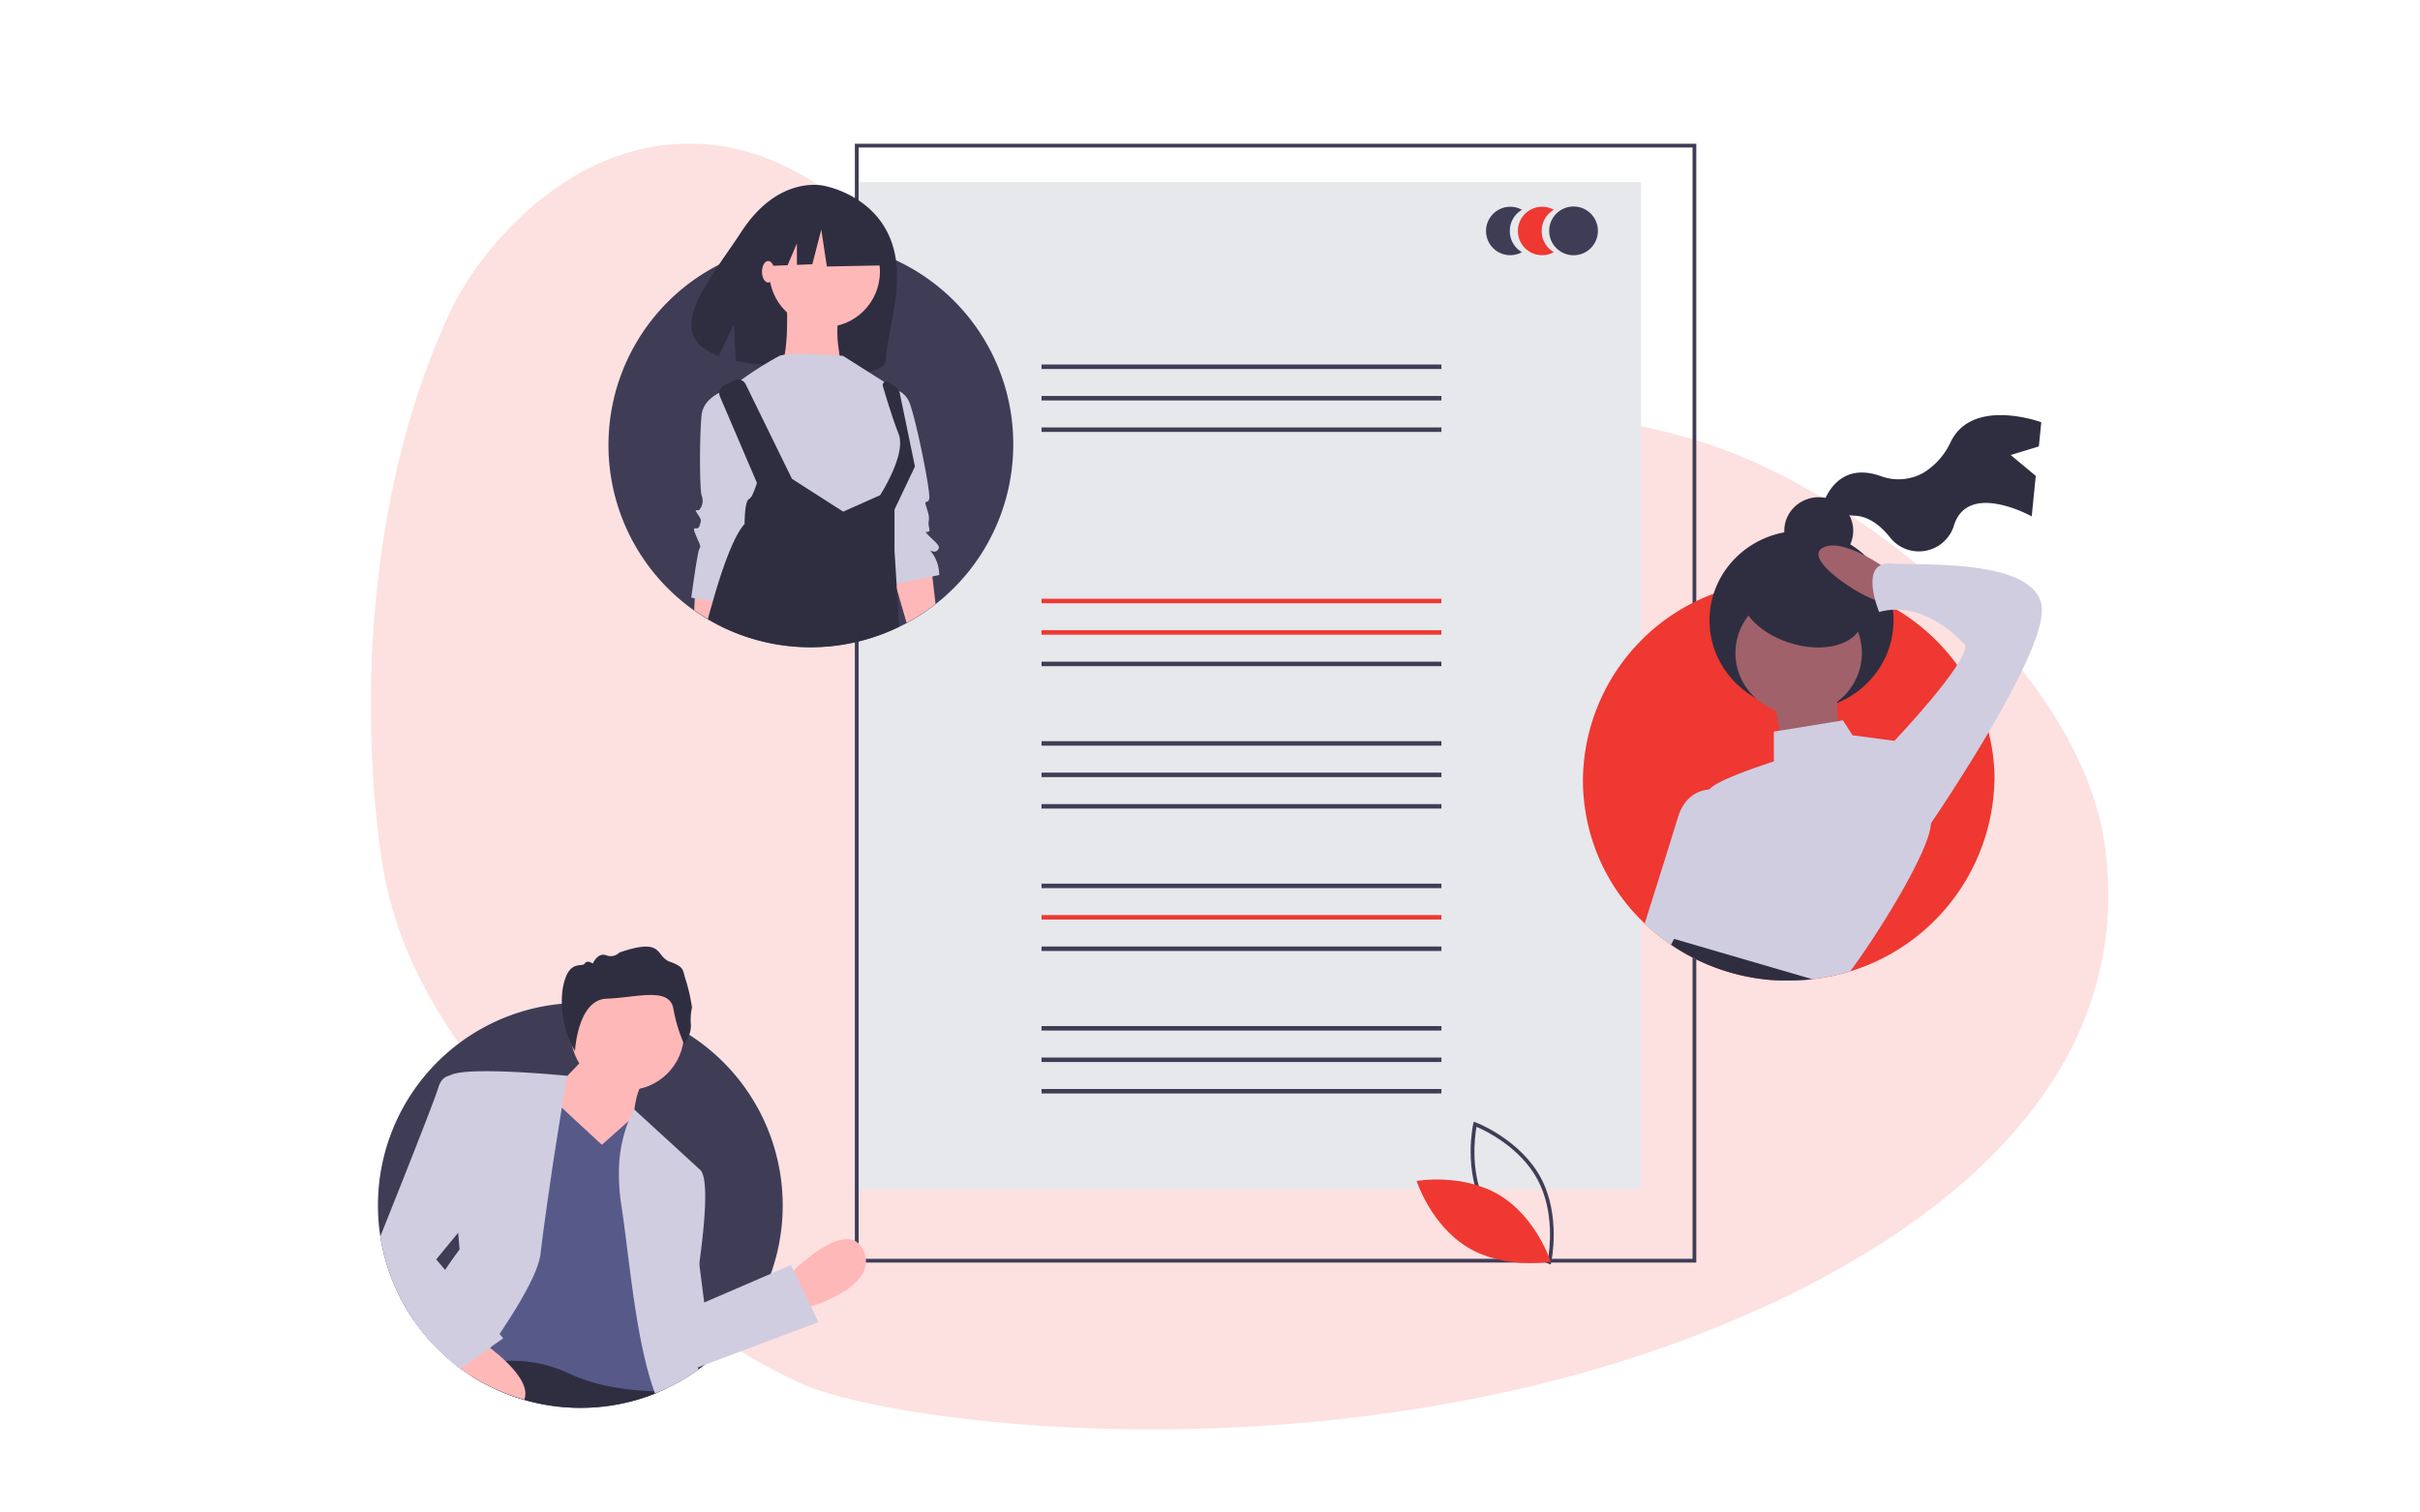 <?xml version="1.0" encoding="UTF-8"?> <svg xmlns="http://www.w3.org/2000/svg" id="Ebene_1" data-name="Ebene 1" viewBox="0 0 400 250"><defs><style>.cls-1,.cls-4{fill:#ee3831;}.cls-1{opacity:0.15;}.cls-2{fill:#e6e8ec;}.cls-3{fill:#3f3d56;}.cls-5{fill:#2f2e41;}.cls-6{fill:#ffb8b8;}.cls-7{fill:#d0cde1;}.cls-8{fill:#a0616a;}.cls-9{fill:#575a89;}</style></defs><path class="cls-1" d="M62.86,140.55c-3.38-25.21-2-60,11.61-89.16,4.22-9,18.73-28.16,40.31-27.63,23.62.59,34.67,23.33,66.32,40.2,34.65,18.47,57.46-4.94,101.47,9.52,24.54,8.06,61.77,37,65.46,67.07,6.05,49.36-49.19,75.51-83.91,85.65C205.2,243.39,145,234.66,132,228.51c-18.25-8.66-26.45-17.95-40.63-35.89C77.48,175,65.76,162.25,62.86,140.55Z"></path><rect class="cls-2" x="141.77" y="30.11" width="129.48" height="166.51"></rect><rect class="cls-3" x="172.15" y="60.25" width="66.1" height="0.74"></rect><rect class="cls-3" x="172.15" y="65.45" width="66.1" height="0.74"></rect><rect class="cls-3" x="172.15" y="70.65" width="66.1" height="0.74"></rect><rect class="cls-4" x="172.15" y="98.97" width="66.1" height="0.74"></rect><rect class="cls-4" x="172.15" y="104.17" width="66.1" height="0.74"></rect><rect class="cls-3" x="172.15" y="109.37" width="66.1" height="0.74"></rect><rect class="cls-3" x="172.15" y="122.51" width="66.1" height="0.74"></rect><rect class="cls-3" x="172.15" y="127.71" width="66.1" height="0.74"></rect><rect class="cls-3" x="172.15" y="132.91" width="66.1" height="0.74"></rect><rect class="cls-3" x="172.15" y="146.06" width="66.1" height="0.74"></rect><rect class="cls-4" x="172.15" y="151.25" width="66.1" height="0.74"></rect><rect class="cls-3" x="172.15" y="156.45" width="66.1" height="0.74"></rect><rect class="cls-3" x="172.15" y="169.6" width="66.1" height="0.74"></rect><rect class="cls-3" x="172.15" y="174.8" width="66.1" height="0.74"></rect><rect class="cls-3" x="172.15" y="180" width="66.1" height="0.74"></rect><path class="cls-3" d="M280.38,208.69H141.3V23.76H280.38Zm-138.46-.62H279.76V24.38H141.92Z"></path><path class="cls-3" d="M249.56,38.16a4,4,0,0,1,2-3.48,4,4,0,1,0,0,7A4,4,0,0,1,249.56,38.16Z"></path><path class="cls-4" d="M254.83,38.16a4,4,0,0,1,2-3.48,4,4,0,1,0,0,7A4,4,0,0,1,254.83,38.16Z"></path><circle class="cls-3" cx="260.09" cy="38.16" r="4.03"></circle><path class="cls-3" d="M256.32,209l-.34-.12c-.07,0-7.34-2.82-10.75-9.13s-1.74-13.93-1.72-14l.08-.35.33.13c.08,0,7.35,2.81,10.75,9.13s1.74,13.92,1.72,14Zm-10.54-9.55c2.88,5.34,8.62,8.08,10.08,8.71.28-1.56,1.14-7.87-1.73-13.21s-8.63-8.08-10.08-8.7C243.77,187.82,242.9,194.13,245.78,199.46Z"></path><path class="cls-4" d="M247.84,197.54c6.12,3.68,8.47,11,8.47,11s-7.56,1.34-13.68-2.34-8.48-11-8.48-11S241.71,193.86,247.84,197.54Z"></path><path class="cls-3" d="M167.48,73.48A33.51,33.51,0,0,1,149.85,103l-1.22.62a33.49,33.49,0,0,1-29.32,0c-.79-.39-1.56-.8-2.31-1.25s-1.5-.93-2.22-1.43a33.47,33.47,0,0,1,4.14-57.23,32.7,32.7,0,0,1,6.38-2.45c1-.26,2-.48,3-.65A33.57,33.57,0,0,1,134,40c.4,0,.79,0,1.18,0l.87,0a33.41,33.41,0,0,1,8.84,1.75l.73.27c.84.3,1.66.65,2.47,1A33.46,33.46,0,0,1,167.48,73.48Z"></path><path class="cls-5" d="M147.08,39.27c-3-7.18-10.79-8.54-10.79-8.54s-7.46-2-13.69,7.49c-5.81,8.83-13.3,17.11-3.8,20.63l2.51-5.26.3,6.06a37,37,0,0,0,4.18.63c10.53,1.07,20.46,2.85,20.65-1C146.68,54.27,150,46.18,147.08,39.27Z"></path><path class="cls-6" d="M120,97.8l-.25,2-.47,3.75c-.79-.39-1.56-.8-2.31-1.25s-1.5-.93-2.22-1.43l.08-1.93.08-2.14,3.44.69Z"></path><path class="cls-6" d="M154.64,99.83a34.27,34.27,0,0,1-4.79,3.13l-1.63-5.63-.21-.74-.53-1.85.57-.09,5.87-.92.19,1.59Z"></path><circle class="cls-6" cx="136.29" cy="44.92" r="9.15"></circle><path class="cls-6" d="M130,48.48s.68,11.53-1.35,12.2,10.5,0,10.5,0-1.69-7.11,0-9.15S130,48.48,130,48.48Z"></path><path class="cls-7" d="M139.34,58.82s-8.81-.68-10.5,0a56.27,56.27,0,0,0-6.44,4.07l2.37,21.35,19.32,4.06,3-4.4,3.05-6.44-1.36-8.13-.34-4.75Z"></path><path class="cls-7" d="M120.7,64.24s-4.4,1-4.74,4.41-.34,11.86,0,13.22a2.33,2.33,0,0,1-.34,2.37c-.34.34-1-.34-.34.68s.68,1,.34,2-1.36-.34-.68,1.36,1,2,.68,2.37-1.36,8.13-1.36,8.13l5.77,1,5.76-20Z"></path><path class="cls-7" d="M147.14,64.24a3.61,3.61,0,0,1,3.05,2c1,2,3.73,15.25,3.39,16.26s-1-.34-.34,1.7,0,1.69.34,3.05-1.36,0,0,1.35,2,1.7,1.35,2.38-1.69-.68-.68.67a6.46,6.46,0,0,1,1,3.39l-8.13,1.7-2.37-19Z"></path><path class="cls-5" d="M148.22,97.33l.41,6.25a33.49,33.49,0,0,1-29.32,0c-.79-.39-1.56-.8-2.31-1.25.26-1,.53-1.91.8-2.85.19-.66.38-1.32.58-2,1.52-5,3.16-9.21,4.69-10.86,0,0,0-3.73.68-4.07a2.13,2.13,0,0,0,.72-1,13.29,13.29,0,0,0,.64-1.73L124,77.22l-5-11.68a1.43,1.43,0,0,1,.67-1.84l1.67-.83a1.43,1.43,0,0,1,1.91.64h0l7.65,15.63,8.47,5.43,5.94-2.64.16-.08s4.41-6.77,3.05-10.16c-.58-1.45-1.21-3.38-1.76-5.12-.32-1-.61-2-.83-2.75a.62.62,0,0,1,.41-.76.61.61,0,0,1,.51.08l1.16.77a1.72,1.72,0,0,1,.6.71,1.42,1.42,0,0,1,.11.35l2.51,12.14-3.38,7.12V91l.23,3.63.12,1.91Z"></path><polygon class="cls-5" points="145.36 36.66 137.59 32.59 126.87 34.25 124.65 44.05 130.18 43.84 131.72 40.24 131.72 43.78 134.27 43.68 135.75 37.95 136.67 44.05 145.73 43.87 145.36 36.66"></polygon><ellipse class="cls-6" cx="126.97" cy="44.92" rx="1.02" ry="1.78"></ellipse><path class="cls-4" d="M329.66,128.94a33.77,33.77,0,0,1-30.11,32.91,33.86,33.86,0,0,1-3.9.22c-.48,0-1,0-1.44,0h0a34.41,34.41,0,0,1-14-3.57,34,34,0,0,1-8.35-5.85,32.62,32.62,0,0,1-10.22-23.67,33.15,33.15,0,0,1,21.63-30.85,33.71,33.71,0,0,1,4.65-1.41,35,35,0,0,1,17.63.57c.43.12.86.26,1.29.41h0c1,.34,2,.74,3,1.18l1,.47c.66.32,1.31.66,1.95,1l.73.43a33.76,33.76,0,0,1,10,9.16,32.41,32.41,0,0,1,6.16,19Z"></path><path class="cls-5" d="M332.35,75.21,337,73.79l.4-4s-11.32-4.17-14.94,3.2A11.8,11.8,0,0,1,318,78.1a8.4,8.4,0,0,1-7.12.6c-7.85-2.79-9.7,5.14-9.7,5.14s.68,1.13,5.52,1.41c2.41.14,4.38,1.9,5.75,3.64a6.07,6.07,0,0,0,10.45-1.82c0-.07.05-.14.07-.22,2.31-7.38,12.85-1.5,12.85-1.5l.67-6.69Z"></path><ellipse class="cls-5" cx="300.62" cy="87.73" rx="5.7" ry="5.55"></ellipse><ellipse class="cls-5" cx="297.77" cy="102.54" rx="15.21" ry="14.81"></ellipse><ellipse class="cls-8" cx="297.3" cy="107.94" rx="10.45" ry="10.18"></ellipse><path class="cls-8" d="M293.18,115.65l1.9,9.87,9.5-1.23s-1.58-7.71-.63-9.87Z"></path><path class="cls-8" d="M311.87,94.05s-7.6-5.55-10.77-3.39,8.55,9.25,9.82,8.64S311.87,94.05,311.87,94.05Z"></path><path class="cls-7" d="M319.16,136c0,.05,0,.11,0,.16h0c-.2,4.41-8.53,17.91-13.34,24.39a33.46,33.46,0,0,1-6.26,1.29,33.86,33.86,0,0,1-3.9.22c-.48,0-1,0-1.44,0h0c-4.43-1.39-9.69-3.22-13.52-4.66-1.81-.68-3.3-1.28-4.24-1.7a5.92,5.92,0,0,1-1-.52c-1.59-1.24,1.9-2.17,3.48-2.47s-.63-3.71-.63-3.71c-5.7-5.86,1.27-10.8,1.27-10.8s2.85-5.86,2.85-7.4a.48.48,0,0,1,.12-.31c1.19-1.65,10.65-4.63,10.65-4.63v-4.94l1-.15,9.63-1.57.79-.13,1.59,2.47,7,.93S319.16,130.46,319.16,136Z"></path><path class="cls-7" d="M289.06,136s-4.18,11.28-8,20.41l-.39,1c-.16.37-.31.73-.47,1.09a34,34,0,0,1-8.35-5.85c1.71-5.42,4.43-14.05,5.48-17.52,1.16-3.83,3.83-4.53,5.19-4.63a3.84,3.84,0,0,1,.83,0Z"></path><path class="cls-7" d="M312.19,123.36l.95-.92s12-12.65,11.72-15.74c0,0-6.34-7.71-14.26-5.55,0,0-3.48-8.33,1.9-8s25.35-.93,25,8-19.33,36.41-19.33,36.41Z"></path><path class="cls-5" d="M299.55,161.85a33.86,33.86,0,0,1-3.9.22c-.48,0-1,0-1.44,0h0a34.41,34.41,0,0,1-14-3.57,33.41,33.41,0,0,1-4-2.34l.23-.45h0l.27-.52,4.36,1.27Z"></path><ellipse class="cls-5" cx="297.77" cy="100.07" rx="6.5" ry="10.43" transform="translate(111.68 353.15) rotate(-72.25)"></ellipse><path class="cls-3" d="M62.47,199.24a33.88,33.88,0,0,0,.39,5.13,33.5,33.5,0,0,0,11.61,20.54l.52.43c.37.29.74.58,1.12.86.54.4,1.1.78,1.67,1.15a33.49,33.49,0,0,0,30.5,3L109,230c.37-.15.73-.32,1.1-.49.93-.43,1.83-.91,2.71-1.42a31.19,31.19,0,0,0,2.63-1.71c.39-.28.76-.56,1.14-.86h0a33.54,33.54,0,0,0,10.84-15h0a33.48,33.48,0,0,0-13.48-39.47c-.29-.19-.59-.37-.89-.55s-.62-.37-.94-.54a33,33,0,0,0-14-4.1c-.73-.05-1.47-.08-2.22-.08h-.11a29.11,29.11,0,0,0-3,.14A33.45,33.45,0,0,0,62.47,199.24Z"></path><path class="cls-6" d="M130.4,210.73s9.77-10.1,12.38-3.91-9.77,9.44-9.77,9.44Z"></path><path class="cls-5" d="M75,225.34c.37.29.74.58,1.12.86.54.4,1.1.78,1.67,1.15a33.49,33.49,0,0,0,30.5,3L109,230c.37-.15.73-.32,1.1-.49l-.86-1.23a9.42,9.42,0,0,0-2.07-1.48c-5.87-3.19-16.93-3.09-24.41-2.57l-3,.24-1.55.16-.55.06c-1.67.18-2.67.33-2.67.33Z"></path><circle class="cls-6" cx="103.7" cy="170.82" r="9.36"></circle><path class="cls-6" d="M97.51,173.92l-6.84,7.17-2,11.07L106,195.09,104.67,185s.33-4.89,1.63-5.86S97.51,173.92,97.51,173.92Z"></path><path class="cls-9" d="M77.31,226c.58-.19,1.16-.34,1.74-.47a26.14,26.14,0,0,1,4.49-.57,21.84,21.84,0,0,1,10.38,2c4.75,2.28,10.38,2.9,14.25,3H109c.37-.15.73-.32,1.1-.49.93-.43,1.83-.91,2.71-1.42V227l-.21-22.67h0l-.09-10.84-6.19-7.16-1.59-1.79-.75.68-4.5,4-6.55-6.06-2.24-2.08L79.91,217.3,78.52,222l-.82,2.76-.12.42h0Z"></path><path class="cls-7" d="M102.31,194.47a31.66,31.66,0,0,0,.41,4.86c1.11,7.12,2.07,19,4.44,27.51.31,1.13.65,2.19,1,3.19l.11.3L109,230c.37-.15.73-.32,1.1-.49.93-.43,1.83-.91,2.71-1.42a31.19,31.19,0,0,0,2.63-1.71l-.1-.39h0l-1.54-6.17s1-5.17,1.79-11h0c.91-6.62,1.56-14,.17-15.43l-10.92-10h0a11.46,11.46,0,0,0-.87,1.71A23.18,23.18,0,0,0,102.31,194.47Z"></path><path class="cls-7" d="M68.36,218.2a33.58,33.58,0,0,0,6.11,6.71l.52.43c.37.29.74.58,1.12.86.54.4,1.1.78,1.67,1.15.42-.58.85-1.18,1.27-1.78l.75-1.06c.4-.56.8-1.13,1.19-1.7.05-.06.09-.13.14-.2.5-.72,1-1.43,1.46-2.15,3.52-5.26,6.44-10.3,6.77-13.32.41-3.61,1.22-9.19,2-14.52.53-3.46,1.07-6.82,1.5-9.45.52-3.21.88-5.35.88-5.35s-17.07-1.71-19.46,0h0a.54.54,0,0,0-.27.37c-.26,1.81,1.13,18.68,1.71,25.5h0c.15,1.75.24,2.83.24,2.83s-1,1.31-2.4,3.4S70.21,215,68.36,218.2Z"></path><path class="cls-7" d="M114.77,202.58l1.63,12.71,14.33-6.19,4.56,9.44-23.45,8.8S107.6,204.86,114.77,202.58Z"></path><path class="cls-5" d="M113.05,172.53a4.61,4.61,0,0,0,1.15-3.09,9.55,9.55,0,0,1,.18-2.92,29.55,29.55,0,0,0-1-4.45c-.59-1.63-.1-2.2-2.62-3.09s-.92-4.11-8.37-1.54a2.05,2.05,0,0,1-2.22.45c-1.37-.5-2.2,1.39-2.2,1.39s-.86-.71-1.34,0-2.81-.93-3.66,4.39a16.39,16.39,0,0,0,2.07,10.07s.42-8.52,5.25-8.67,10.31-2,11,1.6A25.86,25.86,0,0,0,113.05,172.53Z"></path><path class="cls-6" d="M74.47,224.91l.52.43c.37.29.74.58,1.12.86.54.4,1.1.78,1.67,1.15a33.14,33.14,0,0,0,8.88,4c.77-2-1.07-4.42-3.12-6.39l-.79-.73c-.62-.55-1.23-1-1.76-1.46a.18.18,0,0,1-.07-.05c-1-.78-1.75-1.26-1.75-1.26l-.65.47Z"></path><path class="cls-7" d="M62.86,204.37a33.5,33.5,0,0,0,11.61,20.54l.52.43c.37.29.74.58,1.12.86l1.47-1h0l.67-.48,2.67-1.91.21-.15,2.05-1.46-.59-.69-2.68-3.16-6.3-7.41-1.51-1.77,3.67-4.46h0L79.59,199l-3.25-20.84a3.5,3.5,0,0,0-2-.37h0c-.74.12-1.49.63-1.9,2C71.69,182.25,65.71,197.26,62.86,204.37Z"></path></svg> 